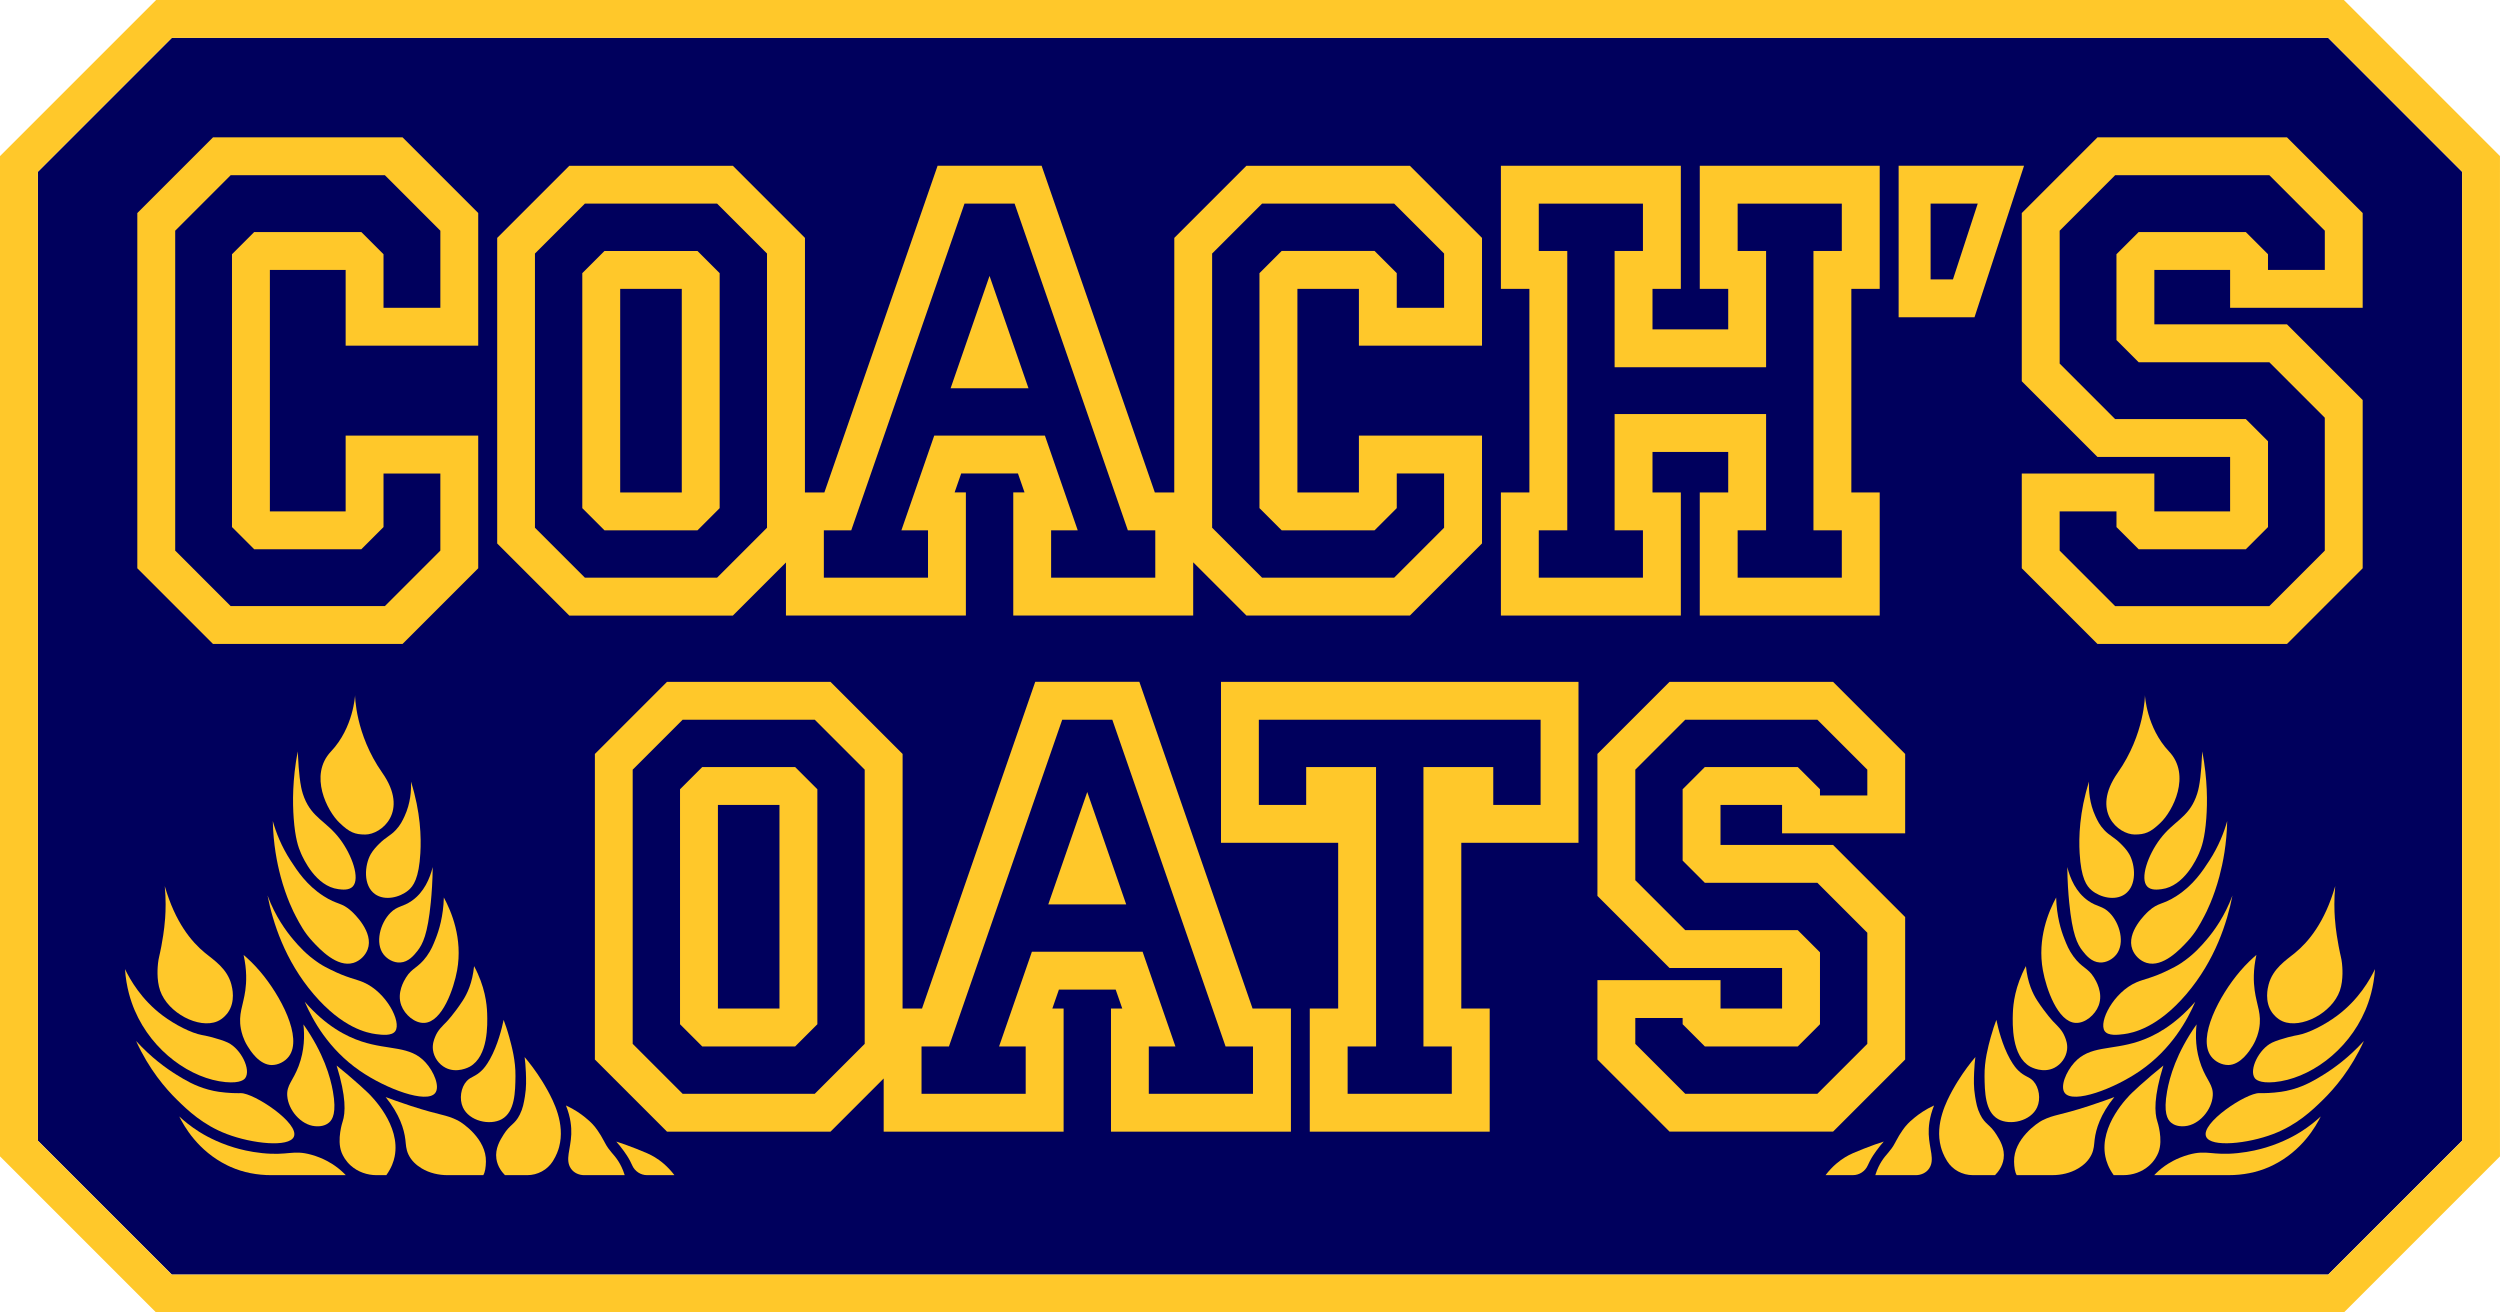 <?xml version="1.0" encoding="UTF-8"?>
<svg id="Shield" xmlns="http://www.w3.org/2000/svg" version="1.1" viewBox="0 0 1080 567">
  <!-- Generator: Adobe Illustrator 29.8.2, SVG Export Plug-In . SVG Version: 2.1.1 Build 3)  -->
  <defs>
    <style>
      .st0 {
        fill: #ffc82a;
      }

      .st1 {
        fill: #00005d;
      }
    </style>
  </defs>
  <polygon class="st1" points="1063.64 74.22 1063.64 492.77 1005.77 550.63 74.23 550.63 16.36 492.77 16.36 74.22 74.23 16.35 1005.77 16.35 1063.64 74.22"/>
  <g>
    <path class="st0" d="M1012.55,0H67.45L0,67.44v432.11l67.45,67.46h945.09l67.45-67.46V67.44L1012.55,0ZM1063.64,492.77l-57.87,57.87H74.23l-57.87-57.87V74.22l57.87-57.87h931.53l57.87,57.87v418.55h.01Z"/>
    <g>
      <path class="st0" d="M183.3,441.89c-4.06.21-8.39-3.44-9.93-7.54-2.06-5.48,1.25-10.81,2.04-12.09,2.63-4.25,5.22-4.04,8.93-9.17,1.93-2.67,2.83-4.94,3.86-7.55,1.46-3.68,3.33-9.74,3.54-17.83,3.21,5.97,8.23,17.68,5.73,31.47-1.42,7.85-6.37,22.32-14.16,22.71h0Z"/>
      <path class="st0" d="M131.64,432.74c3.36,7.82,10.24,20.48,23.81,29.84,11.38,7.85,28.84,14.31,32.54,9.62,2.17-2.76-.54-9.23-4.1-13.17-6.71-7.44-15.8-5.21-27.65-9.1-6.56-2.15-15.44-6.66-24.61-17.2h.01Z"/>
      <path class="st0" d="M204.8,417.38c-.71,7.19-2.95,11.92-4.95,14.97-3.74,5.71-6.84,8.96-6.84,8.96-2.04,2.14-3.82,3.62-5.02,6.59-.5,1.24-1.27,3.21-.95,5.69.42,3.22,2.54,6.21,5.45,7.7,4.91,2.51,10.09-.28,10.45-.48,8.08-4.53,7.65-18.32,7.51-23.02-.13-4.17-.96-11.71-5.64-20.41h0Z"/>
      <path class="st0" d="M201.63,467.01c1.85-2,3.68-1.77,6.59-4.66.61-.6,1.84-1.92,3.44-4.79,3.41-6.13,5.17-13.43,5.91-16.97.68,1.8,1.59,4.39,2.46,7.57,1.09,4,2.73,10.06,2.65,16.7-.08,6.79-.19,15.48-5.94,18.64-5.11,2.81-14.02.87-16.76-5.1-1.66-3.62-.91-8.63,1.66-11.4h-.01Z"/>
      <path class="st0" d="M227.74,507.67h-9.59c-1.16-1.17-3.21-3.59-3.71-7.06-.64-4.46,1.64-8.12,3.09-10.43,2.86-4.59,4.82-4.27,7.01-8.65,1.35-2.69,1.75-5.04,2.22-7.86.66-3.98.54-7.19.42-10.41-.1-2.74-.34-5.01-.54-6.6,2.04,2.4,4.8,5.93,7.65,10.52.15.25,1.41,2.28,2.32,3.96,2.34,4.34,7.64,14.21,4.93,24.36-.36,1.33-1.09,3.55-2.7,6.12-2.38,3.8-6.61,6.05-11.09,6.05h0Z"/>
      <path class="st0" d="M252.38,507.67c-2.25,0-4.47-.98-5.74-2.84,0-.02-.02-.03-.03-.05-2.55-3.78-.07-8.31.18-14.79.11-2.95-.21-7.19-2.3-12.43,3.74,1.72,6.48,3.68,8.31,5.17,1.23,1.01,2.57,2.11,4.04,3.87,0,0,2.17,2.6,4.18,6.51.15.29.14.29.25.48,2.04,3.9,3.79,4.78,5.91,8.14.79,1.26,1.86,3.22,2.69,5.93h-17.49Z"/>
      <path class="st0" d="M279.53,507.67h11.83c-3.07-4.04-6.23-6.38-8.45-7.73-2.2-1.34-4.15-2.12-8.05-3.68-3.51-1.4-6.49-2.42-8.64-3.1.89,1,2.04,2.37,3.26,4.08.8,1.12,1.75,2.45,2.71,4.28.28.54.59,1.17.91,1.89,1.12,2.57,3.63,4.26,6.43,4.26h0Z"/>
      <path class="st0" d="M166.6,473.93c6.1,7.56,7.96,13.88,8.51,18.34.28,2.28.23,4.17,1.36,6.54,1.26,2.61,3.34,4.52,5.69,5.93,3.38,2.03,7.33,2.93,11.28,2.93,5.29,0,9.2.01,15.34,0,.79-1.29,1.08-3.38,1.14-5.81.23-9.8-10.09-16.81-12.17-17.84-5.48-2.7-6.86-1.9-20.3-6.28-4.64-1.51-8.4-2.89-10.86-3.81h.01Z"/>
      <path class="st0" d="M157.78,360.52c7,.01,19.12-9.9,7.37-26.68-11.76-16.73-11.76-33.53-11.76-33.53,0,0-.66,14.02-10.39,24.31s-1.57,25.88,3.65,30.81c4.36,4.23,6.74,5.08,11.14,5.09h0Z"/>
      <path class="st0" d="M146.19,384.12c1.65.21,4.55.57,6.18-1.12,3.3-3.44-.3-13.63-5.54-20.56-5.84-7.72-11.94-9.04-15.41-17.86-.93-2.36-1.33-4.4-1.52-5.68,0,0-.77-3.41-1.28-14.29-2.31,12.15-2.24,22.1-1.74,28.92.64,8.58,1.98,12.51,3.2,15.23.96,2.14,6.32,14.12,16.11,15.36h0Z"/>
      <path class="st0" d="M121.18,378.44c-1.51-5.68-3.12-13.78-3.33-23.75,1.38,4.94,3.71,10.94,7.71,17.1,2.89,4.44,6.86,10.57,14.2,15.3,6.11,3.94,7.74,2.61,12.06,6.54,1.02.93,9.81,9.1,6.99,16.55-.98,2.59-3.31,4.95-6.17,5.8-7.06,2.09-14.48-5.91-17.65-9.32-3.47-3.75-5.3-7.2-7.26-10.92-.84-1.58-4.02-7.76-6.56-17.29h0Z"/>
      <path class="st0" d="M162.05,386.29c-5.3-3.71-4.55-12.61-1.88-17.3,1.08-1.9,2.71-3.54,3.6-4.43,3.03-3.04,4.8-3.42,7.21-5.99,1.95-2.07,2.9-4.04,3.78-5.94,2.62-5.66,2.94-11.23,2.78-14.99,4.18,13.27,4.45,24.05,4.06,30.89-.62,10.93-3.01,14.29-5.25,16.14-3.7,3.06-10.08,4.58-14.31,1.62h0Z"/>
      <path class="st0" d="M165.7,412.32c-3.73-4.85-1.56-13.43,2.97-17.99,3.05-3.07,5.31-2.45,9.18-5.15,5.39-3.75,7.85-9.71,9.08-14.61-.06,6.2-.44,11.41-.83,15.32-1.36,13.72-3.45,17.98-5.8,20.95-1.53,1.93-3.84,4.74-7.38,4.96-2.93.18-5.69-1.5-7.21-3.48h0Z"/>
      <path class="st0" d="M115.58,386.9c2.25,11.44,7.39,27.91,19.92,42.59,12.47,14.61,23.11,16.75,26.91,17.25,2.63.35,6.88.86,8.37-1.31,2.72-3.97-3.85-16.79-13.75-21.07-3.35-1.45-6.97-1.87-14.02-5.38-1.59-.79-3.28-1.6-5.25-2.91-5.42-3.61-8.79-7.51-11-10.1-3.19-3.75-7.78-10.03-11.17-19.07h0Z"/>
      <path class="st0" d="M71.17,382.76c4.54,15.75,11.58,24.13,17.4,28.9,3.82,3.13,9.59,6.73,11.4,13.71.33,1.29,1.89,7.31-1.55,12.11-.26.36-1.93,2.65-4.56,3.75-7.91,3.33-21.29-3.53-24.68-13.27-1.66-4.78-1.05-10.6-.92-11.8.27-2.5.61-2.93,1.45-7.43.34-1.81,1.24-6.66,1.63-12.07.25-3.47.37-8.21-.16-13.91h0Z"/>
      <path class="st0" d="M105.98,465.68c-.35.5-1.88,2.41-8.53,1.79-14.74-1.38-31.59-13.04-39.26-31.01-1.67-3.92-3.67-9.92-4.19-17.81,2.16,4.49,7.03,13.15,16.3,20.08,5.35,4,12.38,7.58,16.97,8.41.4.07,2.09.36,4.35.96s5.28,1.55,6.84,2.31c5.69,2.76,10.02,11.67,7.52,15.27h0Z"/>
      <path class="st0" d="M117.47,460.09c2.61.01,5.59-1.38,7.34-3.73,6.06-8.14-3.63-26.36-12.51-36.76-2.71-3.18-5.27-5.54-7.07-7.07,1.47,6.62,1.24,11.81.75,15.35-.92,6.59-3.12,10.2-1.91,16.6.28,1.5.97,4.36,2.84,7.4,1.18,1.92,5.06,8.2,10.56,8.23v-.02Z"/>
      <path class="st0" d="M76.35,464.35c3.65,2.25,7.69,4.71,13.54,6.33,1.77.49,3.31.79,4.7.99,4.07.56,7.26.6,8.71.58.38,0,.64,0,.7-.01,5.7-.1,25.53,13.01,22.94,18.84-2.08,4.69-17.92,3.02-28.92-1.16-10.33-3.92-16.88-10.23-21.57-14.83-4.89-4.8-12.04-13.03-17.66-25.39,6.56,7.2,12.97,11.81,17.56,14.65h0Z"/>
      <path class="st0" d="M149.39,507.67h-32.18c-6.06,0-12.1-1.12-17.63-3.59-.48-.21-.95-.44-1.43-.67-12.66-6.22-18.64-16.9-20.72-21.11,1.98,1.84,4.86,4.26,8.63,6.64,1.86,1.17,7.25,4.43,15.09,6.79,2.53.76,6.74,1.86,12.12,2.42,11.29,1.17,13.2-1.54,21.22.69,5.41,1.5,9.09,3.99,10.26,4.82,2.05,1.45,3.59,2.91,4.64,4.02h0Z"/>
      <path class="st0" d="M166.9,507.67h-4.22c-4.05,0-8.01-1.38-11.06-4.06-2.4-2.11-3.53-4.47-3.96-5.52,0,0-.07-.17-.13-.33-2.1-5.5.47-13.19.47-13.19,1.28-3.83,1.6-10.74-2.58-24.25,1.14.91,2.89,2.33,4.99,4.12,3.69,3.13,7.19,6.32,8.6,7.7,1.43,1.4,14.23,13.96,11.47,27.53-.41,2.04-1.34,4.87-3.59,8h0Z"/>
      <path class="st0" d="M131.08,442.55c.52,4.73.51,11.18-2.07,18-2.43,6.42-5.24,8.16-4.92,12.83.41,6.12,5.87,12.59,12,13.13.84.07,3.84.34,6.04-1.55,1.51-1.29,3.35-4.22,1.68-13.54-1.09-6.08-3.95-16.43-12.73-28.88h0Z"/>
    </g>
    <g>
      <path class="st0" d="M896.7,441.89c4.06.21,8.39-3.44,9.93-7.54,2.06-5.48-1.25-10.81-2.04-12.09-2.63-4.25-5.22-4.04-8.93-9.17-1.93-2.67-2.83-4.94-3.86-7.55-1.46-3.68-3.33-9.74-3.54-17.83-3.21,5.97-8.23,17.68-5.73,31.47,1.42,7.85,6.37,22.32,14.16,22.71h0Z"/>
      <path class="st0" d="M948.36,432.74c-3.36,7.82-10.24,20.48-23.81,29.84-11.38,7.85-28.84,14.31-32.54,9.62-2.17-2.76.54-9.23,4.1-13.17,6.71-7.44,15.8-5.21,27.65-9.1,6.56-2.15,15.44-6.66,24.61-17.2h-.01Z"/>
      <path class="st0" d="M875.2,417.37c.71,7.19,2.95,11.92,4.95,14.97,3.74,5.71,6.84,8.96,6.84,8.96,2.04,2.14,3.82,3.62,5.02,6.59.5,1.24,1.27,3.21.95,5.69-.42,3.22-2.54,6.21-5.45,7.7-4.91,2.51-10.09-.28-10.45-.48-8.08-4.53-7.65-18.32-7.51-23.02.13-4.17.96-11.71,5.64-20.41h0Z"/>
      <path class="st0" d="M878.37,467c-1.85-2-3.68-1.77-6.59-4.66-.61-.6-1.84-1.92-3.44-4.79-3.41-6.13-5.17-13.43-5.91-16.97-.68,1.8-1.59,4.39-2.46,7.57-1.09,4-2.73,10.06-2.65,16.7.08,6.79.19,15.48,5.94,18.64,5.11,2.81,14.02.87,16.76-5.1,1.66-3.62.91-8.63-1.66-11.4h.01Z"/>
      <path class="st0" d="M852.26,507.66h9.59c1.16-1.17,3.21-3.59,3.71-7.06.64-4.46-1.64-8.12-3.09-10.43-2.86-4.59-4.82-4.27-7.01-8.65-1.35-2.69-1.75-5.04-2.22-7.86-.66-3.98-.54-7.19-.42-10.41.1-2.74.34-5.01.54-6.6-2.04,2.4-4.8,5.93-7.65,10.52-.15.25-1.41,2.28-2.32,3.96-2.34,4.34-7.64,14.21-4.93,24.36.36,1.33,1.09,3.55,2.7,6.12,2.38,3.8,6.61,6.05,11.09,6.05h0Z"/>
      <path class="st0" d="M827.62,507.67c2.25,0,4.47-.98,5.74-2.84.01-.02.02-.03.03-.05,2.55-3.78.07-8.31-.18-14.79-.11-2.95.21-7.19,2.3-12.43-3.74,1.72-6.48,3.68-8.31,5.17-1.23,1.01-2.57,2.11-4.04,3.87,0,0-2.17,2.6-4.18,6.51-.15.29-.14.29-.25.48-2.04,3.9-3.79,4.78-5.91,8.14-.79,1.26-1.86,3.22-2.69,5.93h17.49Z"/>
      <path class="st0" d="M800.47,507.66h-11.83c3.07-4.04,6.23-6.38,8.45-7.73,2.2-1.34,4.15-2.12,8.05-3.68,3.51-1.4,6.49-2.42,8.64-3.1-.89,1-2.04,2.37-3.26,4.08-.8,1.12-1.75,2.45-2.71,4.28-.28.54-.59,1.17-.91,1.89-1.12,2.57-3.63,4.26-6.43,4.26Z"/>
      <path class="st0" d="M913.4,473.92c-6.1,7.56-7.96,13.88-8.51,18.34-.28,2.28-.23,4.17-1.36,6.54-1.26,2.61-3.34,4.52-5.69,5.93-3.38,2.03-7.33,2.93-11.28,2.93-5.29,0-9.2.01-15.34,0-.79-1.29-1.08-3.38-1.14-5.81-.23-9.8,10.09-16.81,12.17-17.84,5.48-2.7,6.86-1.9,20.3-6.28,4.64-1.51,8.4-2.89,10.86-3.81h0Z"/>
      <path class="st0" d="M922.22,360.51c-7,.01-19.12-9.9-7.37-26.68,11.76-16.73,11.76-33.53,11.76-33.53,0,0,.66,14.02,10.39,24.31,9.73,10.29,1.57,25.88-3.65,30.81-4.36,4.23-6.74,5.08-11.14,5.09h.01Z"/>
      <path class="st0" d="M933.81,384.12c-1.65.21-4.55.57-6.18-1.12-3.3-3.44.3-13.63,5.54-20.56,5.84-7.72,11.94-9.04,15.41-17.86.93-2.36,1.33-4.4,1.52-5.68,0,0,.77-3.41,1.28-14.29,2.31,12.15,2.24,22.1,1.74,28.92-.64,8.58-1.98,12.51-3.2,15.23-.96,2.14-6.32,14.12-16.11,15.36h0Z"/>
      <path class="st0" d="M958.82,378.43c1.51-5.68,3.12-13.78,3.33-23.75-1.38,4.94-3.71,10.94-7.71,17.1-2.89,4.44-6.86,10.57-14.2,15.3-6.11,3.94-7.74,2.61-12.06,6.54-1.02.93-9.81,9.1-6.99,16.55.98,2.59,3.31,4.95,6.17,5.8,7.06,2.09,14.48-5.91,17.65-9.32,3.47-3.75,5.3-7.2,7.26-10.92.84-1.58,4.02-7.76,6.56-17.29h-.01Z"/>
      <path class="st0" d="M917.95,386.29c5.3-3.71,4.55-12.61,1.88-17.3-1.08-1.9-2.71-3.54-3.6-4.43-3.03-3.04-4.8-3.42-7.21-5.99-1.95-2.07-2.9-4.04-3.78-5.94-2.62-5.66-2.94-11.23-2.78-14.99-4.18,13.27-4.45,24.05-4.06,30.89.62,10.93,3.01,14.29,5.25,16.14,3.7,3.06,10.08,4.58,14.31,1.62h0Z"/>
      <path class="st0" d="M914.3,412.31c3.73-4.85,1.56-13.43-2.97-17.99-3.05-3.07-5.31-2.45-9.18-5.15-5.39-3.75-7.85-9.71-9.08-14.61.06,6.2.44,11.41.83,15.32,1.36,13.72,3.45,17.98,5.8,20.95,1.53,1.93,3.84,4.74,7.38,4.96,2.93.18,5.69-1.5,7.21-3.48h0Z"/>
      <path class="st0" d="M964.42,386.89c-2.25,11.44-7.39,27.91-19.92,42.59-12.47,14.61-23.11,16.75-26.91,17.25-2.63.35-6.88.86-8.37-1.31-2.72-3.97,3.85-16.79,13.75-21.07,3.35-1.45,6.97-1.87,14.02-5.38,1.59-.79,3.28-1.6,5.25-2.91,5.42-3.61,8.79-7.51,11-10.1,3.19-3.75,7.78-10.03,11.17-19.07h0Z"/>
      <path class="st0" d="M1008.83,382.76c-4.54,15.75-11.58,24.13-17.4,28.9-3.82,3.13-9.59,6.73-11.4,13.71-.33,1.29-1.89,7.31,1.55,12.11.26.36,1.93,2.65,4.56,3.75,7.91,3.33,21.29-3.53,24.68-13.27,1.66-4.78,1.05-10.6.92-11.8-.27-2.5-.61-2.93-1.45-7.43-.34-1.81-1.24-6.66-1.63-12.07-.25-3.47-.37-8.21.16-13.91h.01Z"/>
      <path class="st0" d="M974.02,465.68c.35.5,1.88,2.41,8.53,1.79,14.74-1.38,31.59-13.04,39.26-31.01,1.67-3.92,3.67-9.92,4.19-17.81-2.16,4.49-7.03,13.15-16.3,20.08-5.35,4-12.38,7.58-16.97,8.41-.4.07-2.09.36-4.35.96-2.26.6-5.28,1.55-6.84,2.31-5.69,2.76-10.02,11.67-7.52,15.27h0Z"/>
      <path class="st0" d="M962.53,460.08c-2.61.01-5.59-1.38-7.34-3.73-6.06-8.14,3.63-26.36,12.51-36.76,2.71-3.18,5.27-5.54,7.07-7.07-1.47,6.62-1.24,11.81-.75,15.35.92,6.59,3.12,10.2,1.91,16.6-.28,1.5-.97,4.36-2.84,7.4-1.18,1.92-5.06,8.2-10.56,8.23v-.02Z"/>
      <path class="st0" d="M1003.65,464.34c-3.65,2.25-7.69,4.71-13.54,6.33-1.77.49-3.31.79-4.7.99-4.07.56-7.26.6-8.71.58-.38,0-.64,0-.7-.01-5.7-.1-25.53,13.01-22.94,18.84,2.08,4.69,17.92,3.02,28.92-1.16,10.33-3.92,16.88-10.23,21.57-14.83,4.89-4.8,12.04-13.03,17.66-25.39-6.56,7.2-12.97,11.81-17.56,14.65h0Z"/>
      <path class="st0" d="M930.61,507.66h32.18c6.06,0,12.1-1.12,17.63-3.59.48-.21.95-.44,1.43-.67,12.66-6.22,18.64-16.9,20.72-21.11-1.98,1.84-4.86,4.26-8.63,6.64-1.86,1.17-7.25,4.43-15.09,6.79-2.53.76-6.74,1.86-12.12,2.42-11.29,1.17-13.2-1.54-21.22.69-5.41,1.5-9.09,3.99-10.26,4.82-2.05,1.45-3.59,2.91-4.64,4.02h0Z"/>
      <path class="st0" d="M913.1,507.66h4.22c4.05,0,8.01-1.38,11.06-4.06,2.4-2.11,3.53-4.47,3.96-5.52,0,0,.07-.17.13-.33,2.1-5.5-.47-13.19-.47-13.19-1.28-3.83-1.6-10.74,2.58-24.25-1.14.91-2.89,2.33-4.99,4.12-3.69,3.13-7.19,6.32-8.6,7.7-1.43,1.4-14.23,13.96-11.47,27.53.41,2.04,1.34,4.87,3.59,8h-.01Z"/>
      <path class="st0" d="M948.92,442.54c-.52,4.73-.51,11.18,2.07,18,2.43,6.42,5.24,8.16,4.92,12.83-.41,6.12-5.87,12.59-12,13.13-.84.07-3.84.34-6.04-1.55-1.51-1.29-3.35-4.22-1.68-13.54,1.09-6.08,3.95-16.43,12.73-28.88h0Z"/>
    </g>
    <g>
      <g>
        <path class="st0" d="M92.02,59.33l-32.7,32.7v153.46l32.7,32.7h81.87l32.7-32.7v-57.3h-57.27v32.72h-32.73v-104.31h32.73v32.72h57.27v-57.3l-32.7-32.7h-81.87ZM190.23,132.96h-24.55v-23.13l-9.59-9.59h-46.28l-9.59,9.59v117.86l9.59,9.59h46.28l9.59-9.59v-23.13h24.55v33.3l-23.96,23.97h-66.62l-23.96-23.97V99.66l23.96-23.97h66.62l23.96,23.97v33.3h0Z"/>
        <path class="st0" d="M339.53,242.94v22.97h77.73v-53.18h-4.87l2.84-8.18h24.53l2.84,8.18h-4.87v53.18h77.73v-22.99l22.99,22.99h70.63l31.15-31.15v-46.57h-53.18v24.55h-26.57v-87.95h26.57v24.55h53.18v-46.57l-31.15-31.15h-70.63l-31.15,31.15-.02,109.98h-8.39l-48.91-141.14h-44.94l-48.91,141.14h-8.4l.02-109.98-31.15-31.15h-70.66l-31.15,31.15v132.01l31.15,31.15h70.66l22.97-22.97-.04-.02ZM523.64,109.53l21.57-21.57h57.07l21.57,21.57v23.43h-20.45v-14.96l-9.59-9.59h-40.13l-9.59,9.59v101.51l9.59,9.59h40.13l9.59-9.59v-14.96h20.45v23.43l-21.57,21.57h-57.07l-21.57-21.57v-118.45h0ZM355.89,229.1h11.85l48.92-141.13h21.65l48.92,141.13h11.85v20.45h-45v-20.45h11.5l-14.18-40.91h-47.82l-14.18,40.91h11.5v20.45h-45v-20.45h-.01ZM252.67,249.55l-21.57-21.57v-118.45l21.57-21.57h57.11l21.57,21.57v118.45l-21.57,21.57h-57.11Z"/>
        <path class="st0" d="M726.12,212.74h-12.24v-17.5h32.71v17.5h-12.29v53.18h77.73v-53.18h-12.25v-87.95h12.25v-53.18h-77.73v53.18h12.29v17.5h-32.71v-17.5h12.24v-53.18h-77.73v53.18h12.31v87.95h-12.31v53.18h77.73v-53.18h0ZM709.75,249.55h-45v-20.45h12.31v-120.68h-12.31v-20.45h45v20.45h-12.24v50.23h65.44v-50.23h-12.29v-20.45h45v20.45h-12.25v120.68h12.25v20.45h-45v-20.45h12.29v-50.23h-65.44v50.23h12.24v20.45Z"/>
        <path class="st0" d="M874.39,71.6h-54.18v65.45h32.78s21.4-65.45,21.4-65.45ZM834.02,120.69v-32.73h20.36l-10.7,32.73h-9.66Z"/>
        <path class="st0" d="M1020.68,132.96v-40.93l-32.7-32.7h-81.87l-32.7,32.7v72.67l32.7,32.7h57.3v23.52h-32.73v-16.36h-57.27v40.93l32.7,32.7h81.87l32.7-32.7v-72.67l-32.7-32.7h-57.3v-23.51h32.73v16.36h57.27ZM923.9,100.24l-9.59,9.59v37.07l9.59,9.59h56.45l23.96,23.97v57.41l-23.96,23.97h-66.62l-23.96-23.97v-16.94h24.55v6.77l9.59,9.59h46.28l9.59-9.59v-37.07l-9.59-9.59h-56.45l-23.96-23.97v-57.41l23.96-23.97h66.62l23.96,23.97v16.94h-24.55v-6.77l-9.59-9.59s-46.28,0-46.28,0Z"/>
        <path class="st0" d="M261.14,108.42l-9.59,9.59v101.51l9.59,9.59h40.16l9.59-9.59v-101.51l-9.59-9.59h-40.16ZM294.53,212.74h-26.61v-87.95h26.61v87.95h0Z"/>
        <polygon class="st0" points="427.48 119.19 410.66 167.74 444.31 167.74 427.48 119.19"/>
      </g>
      <g>
        <path class="st0" d="M303.36,331.37l-9.59,9.59v101.51l9.59,9.59h40.15l9.59-9.59v-101.51l-9.59-9.59h-40.15ZM336.73,435.69h-26.59v-87.95h26.59v87.95Z"/>
        <g>
          <path class="st0" d="M492.16,294.55h-44.94l-48.91,141.14h-8.4l.02-109.98-31.15-31.15h-70.64l-31.15,31.15v132.01l31.15,31.15h70.64l22.97-22.97v22.97h77.73v-53.18h-4.87l2.84-8.18h24.53l2.84,8.18h-4.87v53.18h77.73v-53.18h-16.57l-48.91-141.14h-.04ZM373.55,450.94l-21.57,21.57h-57.09l-21.57-21.57v-118.45l21.57-21.57h57.09l21.57,21.57v118.45ZM541.28,472.51h-45v-20.45h11.5l-14.18-40.91h-47.82l-14.18,40.91h11.5v20.45h-45v-20.45h11.85l48.92-141.13h21.65l48.92,141.13h11.85v20.45h-.01Z"/>
          <path class="st0" d="M527.46,364.1h50.63v71.59h-12.27v53.18h77.73v-53.18h-12.27v-71.59h50.63v-69.54h-154.44v69.54h0ZM543.83,310.92h121.71v36.82h-20.45v-16.36h-30.16v120.68h12.25v20.45h-45v-20.45h12.29l-.02-120.68h-30.18v16.36h-20.45v-36.82h.01Z"/>
          <path class="st0" d="M721.24,294.55l-31.15,31.15v61.33l31.15,31.15h48.62v17.5h-26.59v-12.27h-53.18v34.3l31.15,31.15h70.64l31.15-31.15v-61.55l-31.15-31.15h-48.62v-17.27h26.59v12.27h53.18v-34.3l-31.15-31.15h-70.64ZM806.68,343.64h-20.45v-2.69l-9.59-9.59h-40.15l-9.59,9.59v30.83l9.59,9.59h48.62l21.57,21.57v48l-21.57,21.57h-57.09l-21.57-21.57v-11.16h20.45v2.69l9.59,9.59h40.15l9.59-9.59v-31.05l-9.59-9.59h-48.62l-21.57-21.57v-47.77l21.57-21.57h57.09l21.57,21.57v11.16h0Z"/>
          <polygon class="st0" points="452.86 390.69 486.51 390.69 469.69 342.15 452.86 390.69"/>
        </g>
      </g>
    </g>
  </g>
</svg>